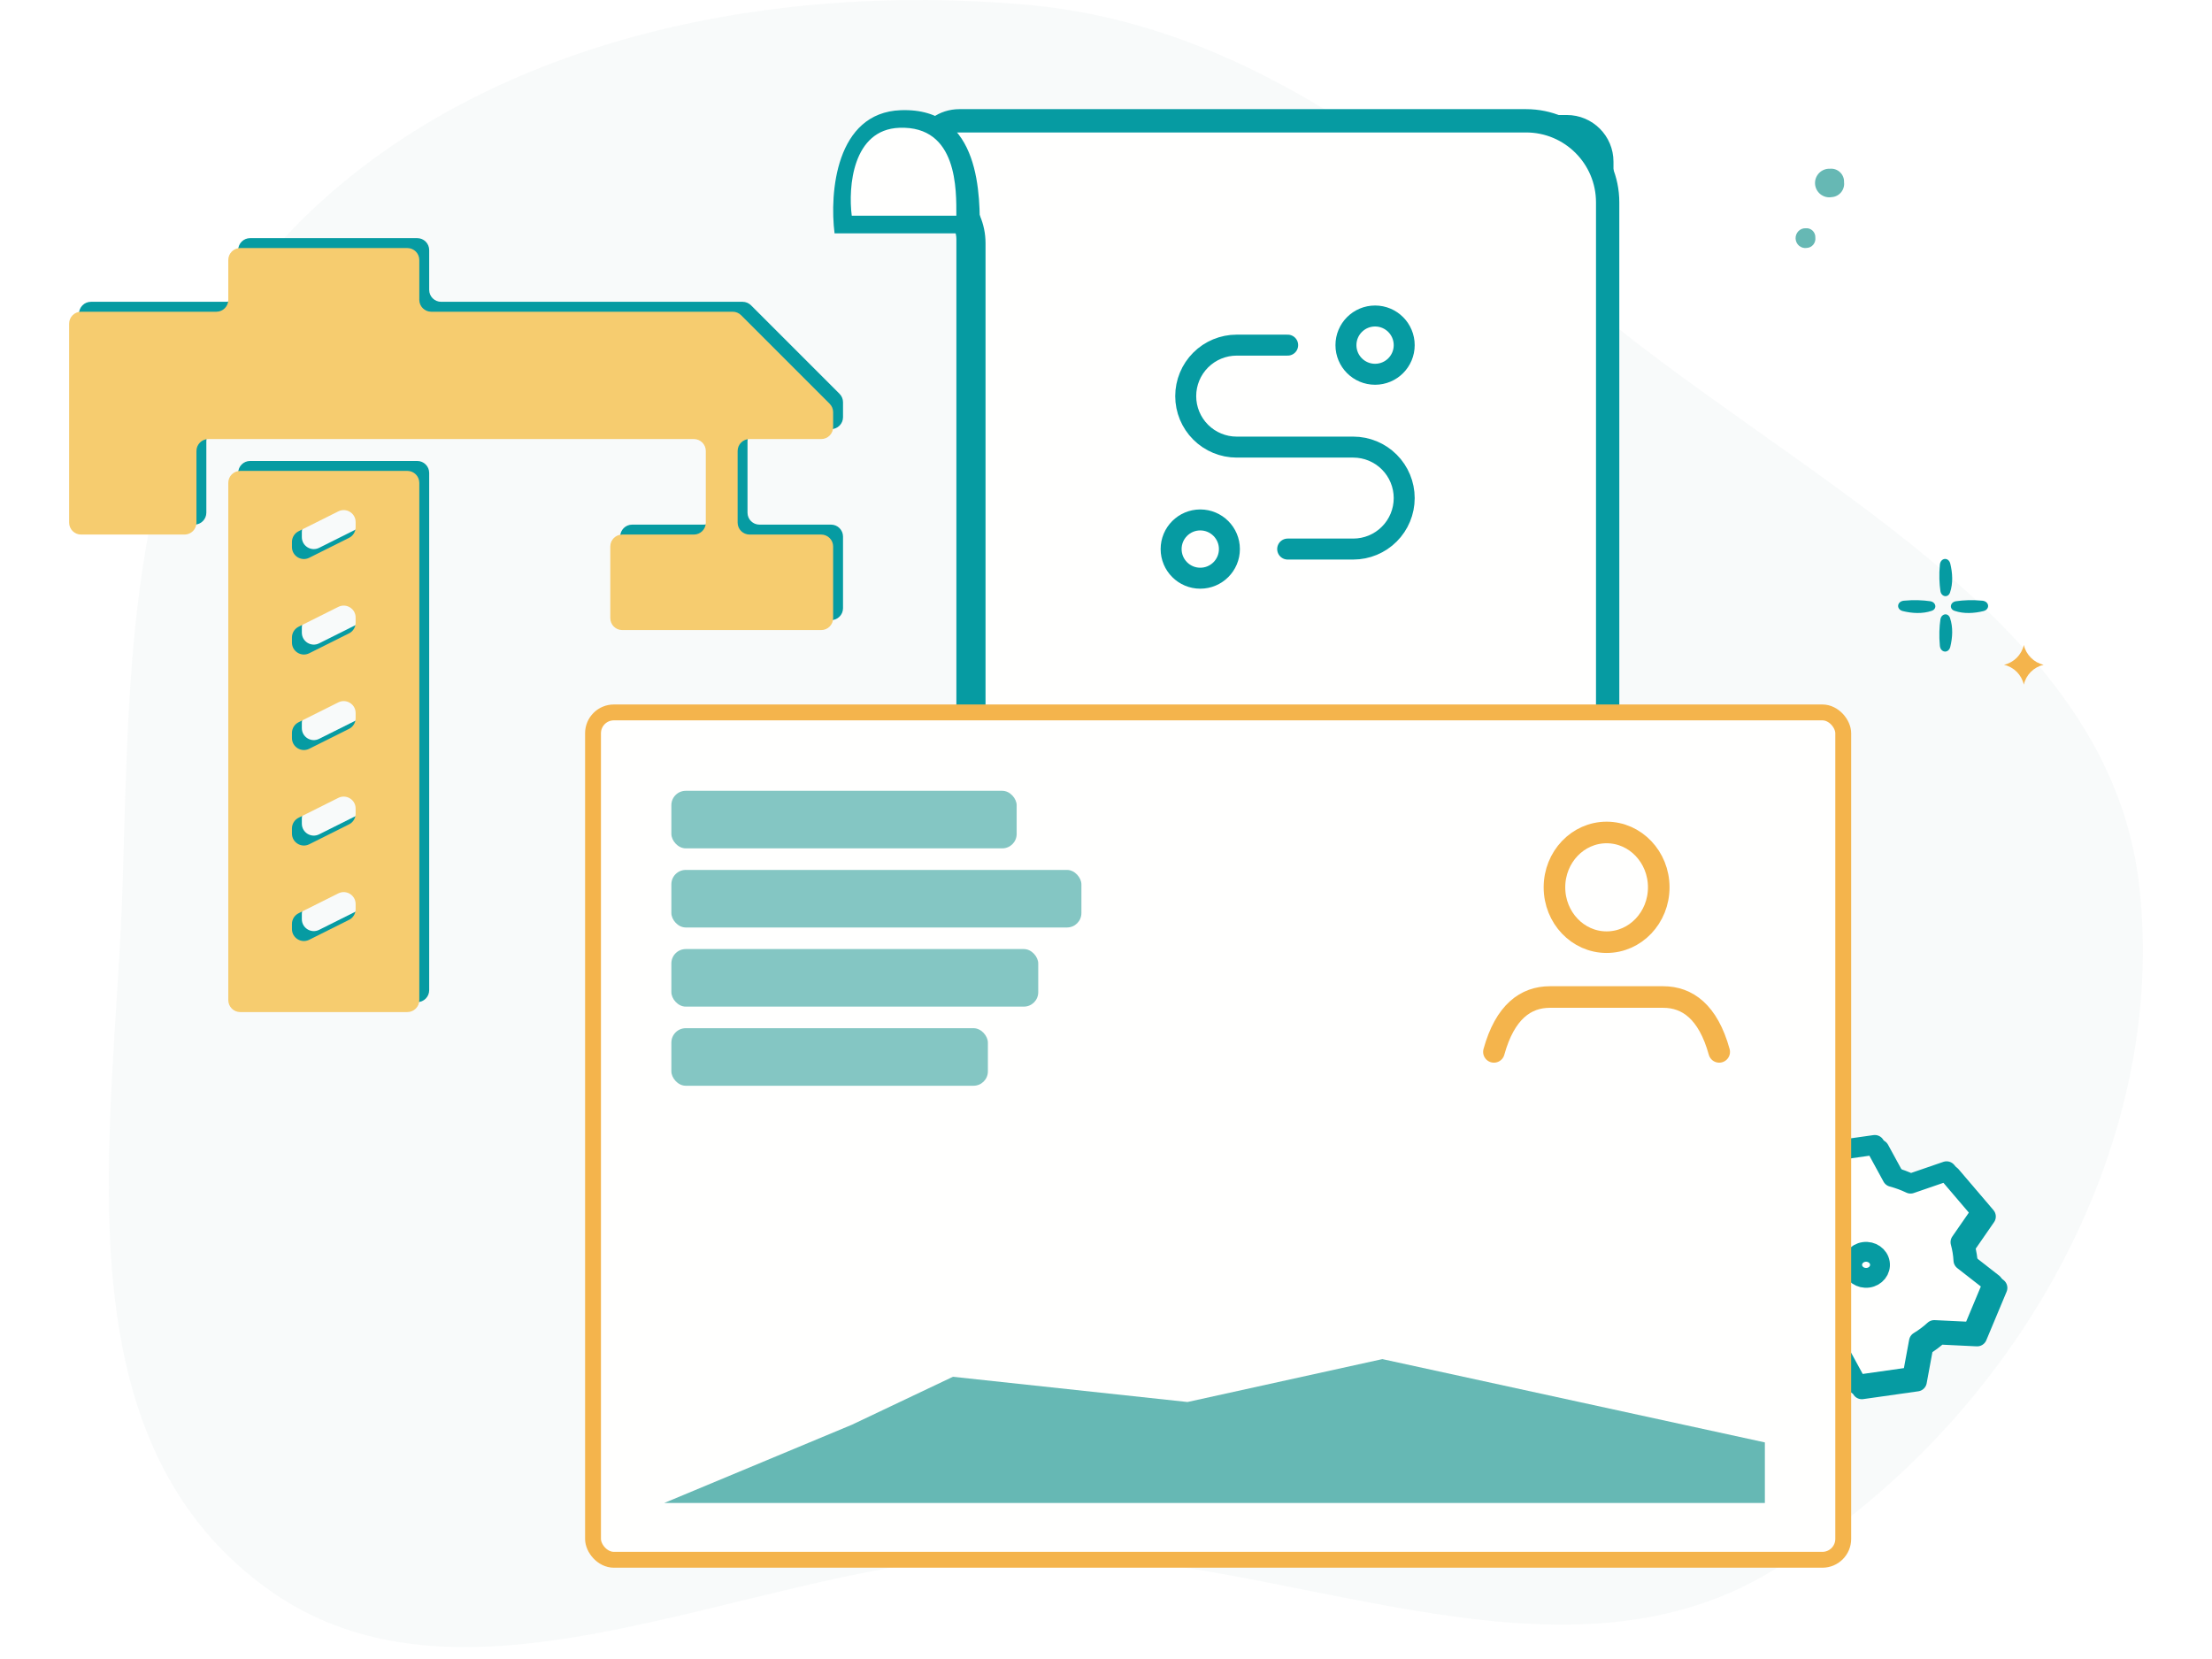 <svg width="160" height="120" viewBox="0 0 160 120" fill="none" xmlns="http://www.w3.org/2000/svg">
<rect width="160" height="120" fill=""/>
<path opacity="0.4" fill-rule="evenodd" clip-rule="evenodd" d="M8.875 63.813C8.332 81.748 3.944 103.477 19.072 114.727C33.962 125.801 55.06 112.56 74.174 112.373C92.874 112.191 112.462 123.107 128.123 113.663C145.577 103.139 157.013 82.951 154.705 63.813C152.514 45.646 132.354 35.823 117.304 23.96C104.086 13.541 91.471 1.841 74.174 0.335C55.308 -1.308 35.123 2.976 22.068 15.667C9.236 28.141 9.395 46.609 8.875 63.813Z" fill="#EDF4F4"/>
<path d="M128.474 93.46C128.416 93.247 128.369 93.029 128.333 92.807C128.297 92.585 128.274 92.365 128.262 92.145L126.128 90.481L127.597 86.969L130.371 87.102C130.708 86.793 131.08 86.513 131.481 86.271L131.954 83.711L135.938 83.145L137.2 85.459C137.66 85.58 138.103 85.743 138.523 85.945L141.13 85.048L143.645 87.995L142.135 90.177C142.193 90.389 142.24 90.607 142.276 90.829C142.312 91.051 142.336 91.272 142.347 91.491L144.481 93.156L143.012 96.668L140.238 96.534C139.901 96.844 139.529 97.123 139.128 97.365L138.655 99.926L134.671 100.491L133.409 98.177C132.949 98.057 132.506 97.893 132.086 97.691L129.479 98.588L126.964 95.641L128.474 93.46Z" fill="#F6CC6F" stroke="#069BA2" stroke-width="1.435" stroke-linecap="round" stroke-linejoin="round"/>
<path d="M128.146 93.131C128.088 92.918 128.041 92.7 128.005 92.478C127.969 92.256 127.945 92.035 127.933 91.816L125.8 90.151L127.269 86.639L130.043 86.773C130.38 86.463 130.752 86.184 131.153 85.942L131.626 83.382L135.61 82.816L136.872 85.13C137.332 85.251 137.775 85.414 138.195 85.616L140.802 84.719L143.317 87.666L141.806 89.848C141.865 90.06 141.912 90.278 141.948 90.5C141.984 90.722 142.007 90.943 142.019 91.162L144.153 92.827L142.684 96.339L139.91 96.205C139.573 96.515 139.201 96.794 138.8 97.036L138.327 99.597L134.343 100.162L133.081 97.848C132.621 97.728 132.178 97.564 131.758 97.362L129.151 98.259L126.636 95.312L128.146 93.131Z" fill="#FFFFFE" stroke="#069BA2" stroke-width="1.435" stroke-linecap="round" stroke-linejoin="round"/>
<path opacity="0.1" d="M128.005 92.478C128.041 92.7 128.088 92.918 128.146 93.131L126.636 95.312L129.151 98.259C129.151 92.797 130.485 87.772 131.153 85.942C130.751 86.184 130.38 86.463 130.043 86.773L127.269 86.64L125.8 90.151L127.933 91.816C127.945 92.036 127.969 92.257 128.005 92.478Z" fill="#F6CC6F" stroke="#069BA2" stroke-width="1.435" stroke-linecap="round" stroke-linejoin="round"/>
<path d="M135.13 92.421C135.68 92.343 136.058 91.863 135.975 91.348C135.891 90.833 135.378 90.479 134.828 90.557C134.278 90.635 133.9 91.116 133.983 91.63C134.066 92.145 134.58 92.499 135.13 92.421Z" stroke="#069BA2" stroke-width="1.435" stroke-linecap="round" stroke-linejoin="round"/>
<path d="M115.864 11.691C115.864 10.294 114.732 9.162 113.335 9.162H74.27H68.978C66.71 9.162 65.589 11.918 67.213 13.502L69.257 15.495C69.742 15.967 70.021 16.61 70.021 17.296V17.324V17.352V17.38V17.409V17.439V17.469V17.499V17.53V17.562V17.594V17.626V17.659V17.693V17.727V17.761V17.796V17.831V17.867V17.904V17.94V17.978V18.015V18.054V18.092V18.131V18.171V18.211V18.252V18.293V18.334V18.376V18.419V18.462V18.505V18.549V18.593V18.638V18.683V18.729V18.775V18.821V18.868V18.916V18.964V19.012V19.061V19.11V19.16V19.21V19.26V19.311V19.363V19.414V19.466V19.519V19.572V19.626V19.68V19.734V19.789V19.844V19.9V19.956V20.012V20.069V20.127V20.184V20.242V20.301V20.36V20.419V20.479V20.539V20.6V20.66V20.722V20.784V20.846V20.908V20.971V21.035V21.098V21.162V21.227V21.292V21.357V21.423V21.489V21.555V21.622V21.689V21.757V21.825V21.893V21.962V22.031V22.1V22.17V22.24V22.311V22.381V22.453V22.524V22.596V22.669V22.741V22.814V22.888V22.962V23.036V23.11V23.185V23.26V23.336V23.412V23.488V23.564V23.641V23.718V23.796V23.874V23.952V24.03V24.109V24.189V24.268V24.348V24.428V24.509V24.59V24.671V24.752V24.834V24.916V24.999V25.081V25.165V25.248V25.332V25.416V25.5V25.584V25.669V25.755V25.84V25.926V26.012V26.099V26.185V26.272V26.36V26.447V26.535V26.623V26.712V26.801V26.89V26.979V27.069V27.159V27.249V27.339V27.43V27.521V27.613V27.704V27.796V27.888V27.98V28.073V28.166V28.259V28.353V28.446V28.54V28.634V28.729V28.824V28.919V29.014V29.11V29.205V29.301V29.398V29.494V29.591V29.688V29.785V29.883V29.98V30.078V30.176V30.275V30.373V30.472V30.572V30.671V30.77V30.87V30.97V31.07V31.171V31.272V31.373V31.474V31.575V31.677V31.779V31.881V31.983V32.085V32.188V32.291V32.394V32.497V32.6V32.704V32.808V32.912V33.016V33.121V33.225V33.33V33.435V33.54V33.646V33.751V33.857V33.963V34.069V34.176V34.282V34.389V34.496V34.603V34.71V34.817V34.925V35.033V35.141V35.249V35.357V35.465V35.574V35.683V35.792V35.901V36.01V36.119V36.229V36.339V36.448V36.558V36.669V36.779V36.889V37V37.111V37.221V37.332V37.444V37.555V37.666V37.778V37.889V38.001V38.113V38.225V38.338V38.45V38.562V38.675V38.788V38.901V39.014V39.127V39.24V39.353V39.467V39.58V39.694V39.808V39.922V40.035V40.15V40.264V40.378V40.492V40.607V40.722V40.836V40.951V41.066V41.181V41.296V41.411V41.526V41.642V41.757V41.873V41.988V42.104V42.22V42.336V42.452V42.568V42.684V42.8V42.916V43.032V43.149V43.265V43.382V43.498V43.615V43.732V43.848V43.965V44.082V44.199V44.316V44.433V44.55V44.667V44.785V44.902V45.019V45.136V45.254V45.371V45.489V45.606V45.724V45.841V45.959V46.077V46.194V46.312V46.43V46.548V46.665V46.783V46.901V47.019V47.137V47.255V47.373V47.491V47.609V47.727V47.845V47.963V48.081V48.199V48.317V48.435V48.553V48.671V48.789V48.907V49.025V49.144V49.262V49.38V49.498V49.616V49.734V49.852V49.97V50.088V50.206V50.324V50.442V50.56V50.678V50.796V50.914V51.031V51.149V51.267V51.385V51.503V51.62V51.738V51.856V51.973V52.091V52.209V52.326V52.443V52.561V52.678V52.796V52.913V53.03V53.147V53.264V53.382V53.499V53.616V53.733V53.849V53.966V54.083V54.2V54.316V54.433V54.549V54.666V54.782V54.898V55.015V55.131V55.247V55.363V55.479V55.594V55.71V55.826V55.941V56.057V56.172V56.288V56.403V56.518V56.633V56.748V56.863V56.978V57.093V57.207V57.322V57.436V57.55V57.664V57.779V57.893V58.006V58.12V58.234V58.347V58.461V58.574V58.687V58.8V58.913V59.026V59.139V59.251V59.364V59.476V59.588V59.7V59.812V59.924V60.036V60.147V60.259V60.37V60.481V60.592V60.703V60.814V60.924V61.035V61.145V61.255V61.365V61.475V61.584V61.694V61.803V61.913V62.022V62.13V62.239V62.348V62.456V62.564V62.672V62.78V62.888V62.995V63.103V63.21V63.317V63.424V63.531V63.637V63.743V63.849V63.955V64.061V64.167V64.272V64.377V64.482V64.587V64.692V64.796V64.9V65.004V65.108V65.212V65.315V65.418V65.522V65.624V65.727V65.829V65.931V66.033C70.021 67.184 70.405 67.77 70.752 68.087C71.127 68.43 71.558 68.545 71.741 68.579C71.755 68.582 71.786 68.585 71.864 68.585H113.335C114.732 68.585 115.864 67.453 115.864 66.057V11.691Z" fill="#FFFFFE" stroke="#069BA2" stroke-width="1.686"/>
<path d="M116.286 14.638C116.286 11.38 113.644 8.738 110.386 8.738H74.692H69.4C67.132 8.738 66.011 11.494 67.635 13.077L69.17 14.574C69.982 15.366 70.443 16.447 70.443 17.585V17.621V17.658V17.696V17.733V17.772V17.81V17.849V17.889V17.929V17.969V18.01V18.051V18.093V18.135V18.178V18.221V18.264V18.308V18.352V18.396V18.441V18.486V18.532V18.578V18.625V18.672V18.72V18.767V18.815V18.864V18.913V18.962V19.012V19.062V19.113V19.164V19.215V19.267V19.319V19.372V19.425V19.478V19.532V19.586V19.64V19.695V19.75V19.806V19.861V19.918V19.974V20.032V20.089V20.147V20.205V20.264V20.322V20.382V20.441V20.501V20.562V20.622V20.683V20.745V20.807V20.869V20.931V20.994V21.057V21.121V21.185V21.249V21.314V21.378V21.444V21.509V21.575V21.642V21.708V21.775V21.843V21.91V21.978V22.046V22.115V22.184V22.253V22.323V22.393V22.463V22.534V22.605V22.676V22.747V22.819V22.892V22.964V23.037V23.11V23.184V23.257V23.331V23.406V23.48V23.555V23.631V23.706V23.782V23.859V23.935V24.012V24.089V24.166V24.244V24.322V24.401V24.479V24.558V24.637V24.717V24.796V24.876V24.957V25.037V25.118V25.199V25.281V25.362V25.444V25.527V25.609V25.692V25.775V25.858V25.942V26.026V26.11V26.195V26.279V26.364V26.45V26.535V26.621V26.707V26.793V26.88V26.966V27.053V27.141V27.228V27.316V27.404V27.492V27.581V27.669V27.759V27.848V27.937V28.027V28.117V28.207V28.298V28.388V28.479V28.57V28.662V28.753V28.845V28.937V29.03V29.122V29.215V29.308V29.401V29.494V29.588V29.682V29.776V29.87V29.965V30.059V30.154V30.25V30.345V30.44V30.536V30.632V30.728V30.825V30.921V31.018V31.115V31.212V31.309V31.407V31.505V31.603V31.701V31.799V31.898V31.996V32.095V32.194V32.294V32.393V32.493V32.593V32.693V32.793V32.893V32.994V33.094V33.195V33.296V33.397V33.499V33.6V33.702V33.804V33.906V34.008V34.111V34.213V34.316V34.419V34.522V34.625V34.728V34.832V34.935V35.039V35.143V35.247V35.352V35.456V35.56V35.665V35.77V35.875V35.98V36.085V36.191V36.296V36.402V36.508V36.613V36.719V36.826V36.932V37.038V37.145V37.252V37.358V37.465V37.572V37.68V37.787V37.894V38.002V38.11V38.217V38.325V38.433V38.541V38.65V38.758V38.866V38.975V39.083V39.192V39.301V39.41V39.519V39.628V39.737V39.847V39.956V40.066V40.175V40.285V40.395V40.505V40.615V40.725V40.835V40.945V41.055V41.166V41.276V41.387V41.498V41.608V41.719V41.83V41.941V42.052V42.163V42.274V42.385V42.496V42.608V42.719V42.831V42.942V43.054V43.165V43.277V43.389V43.501V43.613V43.724V43.837V43.949V44.061V44.173V44.285V44.397V44.509V44.622V44.734V44.846V44.959V45.071V45.184V45.296V45.409V45.522V45.634V45.747V45.86V45.972V46.085V46.198V46.311V46.423V46.536V46.649V46.762V46.875V46.988V47.101V47.214V47.327V47.44V47.553V47.666V47.779V47.892V48.005V48.118V48.231V48.344V48.457V48.57V48.683V48.796V48.909V49.022V49.135V49.248V49.361V49.474V49.587V49.7V49.813V49.926V50.039V50.152V50.265V50.378V50.491V50.604V50.716V50.829V50.942V51.055V51.167V51.28V51.393V51.505V51.618V51.73V51.843V51.956V52.068V52.18V52.293V52.405V52.517V52.63V52.742V52.854V52.966V53.078V53.19V53.302V53.414V53.526V53.637V53.749V53.861V53.972V54.084V54.196V54.307V54.418V54.529V54.641V54.752V54.863V54.974V55.085V55.196V55.307V55.417V55.528V55.639V55.749V55.859V55.97V56.08V56.19V56.3V56.41V56.52V56.63V56.74V56.849V56.959V57.069V57.178V57.287V57.396V57.505V57.614V57.723V57.832V57.941V58.049V58.158V58.266V58.374V58.482V58.59V58.698V58.806V58.914V59.021V59.129V59.236V59.343V59.45V59.557V59.664V59.771V59.878V59.984V60.09V60.197V60.303V60.409V60.514V60.62V60.726V60.831V60.936V61.042V61.147V61.251V61.356V61.461V61.565V61.669V61.774V61.877V61.981V62.085V62.189V62.292V62.395V62.498V62.601V62.704V62.806V62.909V63.011V63.113V63.215V63.317V63.419V63.52V63.621V63.722V63.823V63.924V64.025V64.125V64.225V64.325V64.425V64.525V64.624V64.724V64.823V64.922V65.02V65.119V65.218V65.316V65.414V65.511V65.609C70.443 66.759 70.827 67.346 71.174 67.662C71.549 68.005 71.98 68.121 72.162 68.155C72.177 68.158 72.208 68.161 72.286 68.161H113.757C115.154 68.161 116.286 67.029 116.286 65.632V14.638Z" fill="#FFFFFE" stroke="#069BA2" stroke-width="1.686"/>
<g clip-path="url(#clip0)">
<path d="M86.818 41.823C87.982 41.823 88.926 40.88 88.926 39.716C88.926 38.552 87.982 37.608 86.818 37.608C85.654 37.608 84.711 38.552 84.711 39.716C84.711 40.88 85.654 41.823 86.818 41.823Z" stroke="#069BA2" stroke-width="1.517" stroke-linecap="round" stroke-linejoin="round"/>
<path d="M99.463 27.072C100.627 27.072 101.57 26.129 101.57 24.965C101.57 23.801 100.627 22.857 99.463 22.857C98.299 22.857 97.356 23.801 97.356 24.965C97.356 26.129 98.299 27.072 99.463 27.072Z" stroke="#069BA2" stroke-width="1.517" stroke-linecap="round" stroke-linejoin="round"/>
<path d="M93.141 39.715H97.883C98.861 39.715 99.799 39.327 100.49 38.635C101.182 37.944 101.57 37.006 101.57 36.028C101.57 35.05 101.182 34.112 100.49 33.42C99.799 32.728 98.861 32.34 97.883 32.34H89.453C88.475 32.34 87.537 31.951 86.846 31.26C86.154 30.568 85.766 29.63 85.766 28.652C85.766 27.674 86.154 26.736 86.846 26.044C87.537 25.353 88.475 24.964 89.453 24.964H93.141" stroke="#069BA2" stroke-width="1.517" stroke-linecap="round" stroke-linejoin="round"/>
</g>
<path d="M60.366 16.877H70.874C70.874 14.331 71.044 7.753 65.153 7.971C60.44 8.144 59.998 13.981 60.366 16.877Z" fill="#069BA2"/>
<path d="M61.61 15.604H69.175C69.175 13.786 69.298 9.087 65.056 9.243C61.663 9.367 61.344 13.535 61.61 15.604Z" fill="#FFFFFE"/>
<path d="M76.71 61.888C76.716 61.466 76.891 60.986 77.184 60.619C77.477 60.251 77.81 60.086 78.102 60.086H121.557C121.921 60.086 122.099 60.289 122.129 60.465C122.267 61.27 122.333 62.55 121.869 64.093C121.412 65.613 121.047 66.752 120.53 67.528C120.284 67.898 120.023 68.151 119.731 68.316C119.442 68.48 119.073 68.585 118.567 68.585H118.501H118.436H118.37H118.304H118.238H118.171H118.104H118.037H117.969H117.901H117.833H117.765H117.696H117.627H117.558H117.489H117.419H117.349H117.278H117.208H117.137H117.066H116.994H116.923H116.851H116.778H116.706H116.633H116.56H116.487H116.413H116.34H116.266H116.191H116.117H116.042H115.967H115.891H115.816H115.74H115.664H115.588H115.511H115.434H115.357H115.28H115.202H115.125H115.047H114.968H114.89H114.811H114.732H114.653H114.574H114.494H114.414H114.334H114.254H114.173H114.092H114.012H113.93H113.849H113.767H113.685H113.603H113.521H113.439H113.356H113.273H113.19H113.107H113.023H112.939H112.855H112.771H112.687H112.602H112.518H112.433H112.348H112.262H112.177H112.091H112.005H111.919H111.833H111.746H111.66H111.573H111.486H111.399H111.311H111.224H111.136H111.048H110.96H110.872H110.784H110.695H110.606H110.517H110.428H110.339H110.249H110.16H110.07H109.98H109.89H109.8H109.71H109.619H109.528H109.437H109.346H109.255H109.164H109.072H108.981H108.889H108.797H108.705H108.613H108.521H108.428H108.336H108.243H108.15H108.057H107.964H107.871H107.777H107.684H107.59H107.496H107.402H107.308H107.214H107.12H107.025H106.931H106.836H106.742H106.647H106.552H106.457H106.361H106.266H106.171H106.075H105.979H105.884H105.788H105.692H105.596H105.5H105.403H105.307H105.211H105.114H105.017H104.921H104.824H104.727H104.63H104.533H104.436H104.339H104.241H104.144H104.046H103.949H103.851H103.753H103.655H103.558H103.46H103.362H103.263H103.165H103.067H102.969H102.87H102.772H102.673H102.575H102.476H102.377H102.279H102.18H102.081H101.982H101.883H101.784H101.685H101.586H101.487H101.388H101.288H101.189H101.09H100.99H100.891H100.791H100.692H100.592H100.493H100.393H100.293H100.194H100.094H99.994H99.894H99.795H99.695H99.595H99.495H99.395H99.295H99.195H99.096H98.996H98.896H98.796H98.696H98.596H98.496H98.395H98.296H98.195H98.095H97.995H97.895H97.795H97.695H97.595H97.495H97.395H97.295H97.195H97.095H96.995H96.895H96.795H96.695H96.595H96.495H96.395H96.295H96.195H96.095H95.995H95.895H95.796H95.696H95.596H95.496H95.397H95.297H95.197H95.098H94.998H94.899H94.799H94.7H94.6H94.501H94.401H94.302H94.203H94.104H94.004H93.905H93.806H93.707H93.608H93.509H93.41H93.312H93.213H93.114H93.016H92.917H92.819H92.72H92.622H92.523H92.425H92.327H92.229H92.131H92.033H91.935H91.837H91.739H91.642H91.544H91.447H91.349H91.252H91.155H91.058H90.96H90.863H90.766H90.67H90.573H90.476H90.38H90.283H90.187H90.091H89.995H89.898H89.803H89.707H89.611H89.515H89.42H89.324H89.229H89.134H89.039H88.944H88.849H88.754H88.66H88.565H88.471H88.376H88.282H88.188H88.094H88.001H87.907H87.813H87.72H87.627H87.534H87.441H87.348H87.255H87.162H87.07H86.978H86.885H86.793H86.701H86.61H86.518H86.427H86.335H86.244H86.153H86.062H85.972H85.881H85.791H85.701H85.611H85.521H85.431H85.341H85.252H85.163H85.073H84.984H84.896H84.807H84.719H84.63H84.543H84.455H84.367H84.279H84.192H84.105H84.018H83.931H83.844H83.758H83.672H83.586H83.5H83.414H83.329H83.243H83.158H83.073H82.988H82.904H82.82H82.736H82.651H82.568H82.484H82.401H82.318H82.235H82.152H82.07H81.988H81.906H81.824H81.742H81.661H81.579H81.499H81.418H81.337H81.257H81.177H81.097H81.017H80.938H80.859H80.78H80.701H80.623H80.544H80.466H80.389H80.311H80.234H80.157H80.08H80.004H79.927H79.851H79.775H79.7H79.624H79.549H79.475H79.4H79.326H79.252H79.178H79.104H79.031H78.958H78.885H78.813H78.741H78.669H78.597H78.525H78.454H78.383H78.313H78.243H78.172H78.103H78.033H77.964H77.895H77.826H77.758H77.69H77.622H77.555H77.487H77.421H77.354H77.287H77.221H77.156H77.09H77.025H76.96H76.895H76.831H76.767H76.704H76.64H76.577H76.514H76.452H76.39H76.328H76.266H76.205H76.144H76.084H76.023H75.964H75.904H75.845H75.786H75.727H75.669H75.611H75.553H75.496H75.439H75.382H75.326H75.27H75.214H75.159H75.104H75.049H74.995H74.941H74.887H74.834H74.781H74.728H74.676H74.624H74.589C74.586 68.582 74.581 68.578 74.574 68.573C74.536 68.537 74.481 68.463 74.441 68.347C74.4 68.232 74.387 68.114 74.396 68.019C74.406 67.924 74.433 67.887 74.437 67.883C75.132 67.08 75.81 66.053 76.213 64.807C76.566 63.715 76.698 62.729 76.71 61.888ZM74.597 68.59C74.597 68.59 74.596 68.59 74.595 68.589L74.597 68.59Z" fill="#FFFFFE" stroke="#069BA2" stroke-width="1.686"/>
<path opacity="0.2" d="M78.621 65.087C79.18 63.987 80.4 62.214 81.633 62.214H118.008C118.573 62.214 119.118 62.505 119.212 63.062C119.293 63.546 119.275 64.207 118.913 64.972C118.151 66.581 117.557 67.731 115.409 67.731C103.726 67.731 75.117 67.731 75.117 67.731C75.117 67.731 77.743 66.811 78.621 65.087Z" fill="#069BA2"/>
<path fill-rule="evenodd" clip-rule="evenodd" d="M31.044 71.624C31.044 72.101 30.657 72.488 30.18 72.488H18.091C17.615 72.488 17.228 72.101 17.228 71.624V34.206C17.228 33.73 17.615 33.343 18.091 33.343H30.18C30.657 33.343 31.044 33.73 31.044 34.206V71.624ZM26.439 64.674C26.439 64.032 25.763 63.615 25.189 63.902L22.311 65.341C22.018 65.487 21.833 65.787 21.833 66.114V66.485C21.833 67.127 22.509 67.545 23.083 67.258L25.961 65.819C26.254 65.672 26.439 65.373 26.439 65.046V64.674ZM26.439 57.767C26.439 57.125 25.763 56.707 25.189 56.994L22.311 58.433C22.018 58.58 21.833 58.879 21.833 59.206V59.578C21.833 60.219 22.509 60.637 23.083 60.35L25.961 58.911C26.254 58.764 26.439 58.465 26.439 58.138V57.767ZM26.439 50.859C26.439 50.217 25.763 49.799 25.189 50.086L22.311 51.525C22.018 51.672 21.833 51.971 21.833 52.298V52.67C21.833 53.312 22.509 53.729 23.083 53.442L25.961 52.003C26.254 51.856 26.439 51.557 26.439 51.23V50.859ZM26.439 43.951C26.439 43.309 25.763 42.891 25.189 43.178L22.311 44.617C22.018 44.764 21.833 45.063 21.833 45.39V45.762C21.833 46.404 22.509 46.821 23.083 46.534L25.961 45.095C26.254 44.949 26.439 44.65 26.439 44.322V43.951ZM31.044 20.966C31.044 21.443 31.43 21.83 31.907 21.83H53.712C53.941 21.83 54.161 21.921 54.323 22.083L60.725 28.485C60.887 28.647 60.978 28.866 60.978 29.095V30.177C60.978 30.654 60.591 31.04 60.114 31.04H54.934C54.457 31.04 54.07 31.427 54.07 31.904V37.085C54.07 37.562 54.457 37.948 54.934 37.948H60.114C60.591 37.948 60.978 38.335 60.978 38.812V43.993C60.978 44.47 60.591 44.856 60.114 44.856H45.723C45.246 44.856 44.86 44.47 44.86 43.993V38.812C44.86 38.335 45.246 37.948 45.723 37.948H50.904C51.381 37.948 51.767 37.562 51.767 37.085V31.904C51.767 31.427 51.381 31.04 50.904 31.04H15.789C15.312 31.04 14.925 31.427 14.925 31.904V37.085C14.925 37.562 14.539 37.948 14.062 37.948H6.578C6.101 37.948 5.715 37.562 5.715 37.085V22.693C5.715 22.216 6.101 21.83 6.578 21.83H16.364C16.841 21.83 17.228 21.443 17.228 20.966V18.088C17.228 17.611 17.615 17.225 18.091 17.225H30.18C30.657 17.225 31.044 17.611 31.044 18.088V20.966ZM26.439 37.043C26.439 36.401 25.763 35.983 25.189 36.27L22.311 37.71C22.018 37.856 21.833 38.155 21.833 38.482V38.854C21.833 39.496 22.509 39.913 23.083 39.626L25.961 38.187C26.254 38.041 26.439 37.742 26.439 37.415V37.043Z" fill="#069BA2"/>
<path fill-rule="evenodd" clip-rule="evenodd" d="M30.329 72.342C30.329 72.819 29.942 73.206 29.465 73.206H17.377C16.9 73.206 16.513 72.819 16.513 72.342V34.924C16.513 34.447 16.9 34.061 17.377 34.061H29.465C29.942 34.061 30.329 34.447 30.329 34.924V72.342ZM25.724 65.392C25.724 64.75 25.048 64.333 24.474 64.62L21.596 66.059C21.303 66.205 21.118 66.504 21.118 66.831V67.203C21.118 67.845 21.794 68.263 22.368 67.975L25.246 66.536C25.539 66.39 25.724 66.091 25.724 65.764V65.392ZM25.724 58.484C25.724 57.842 25.048 57.425 24.474 57.712L21.596 59.151C21.303 59.297 21.118 59.596 21.118 59.923V60.295C21.118 60.937 21.794 61.355 22.368 61.068L25.246 59.628C25.539 59.482 25.724 59.183 25.724 58.856V58.484ZM25.724 51.576C25.724 50.934 25.048 50.517 24.474 50.804L21.596 52.243C21.303 52.389 21.118 52.688 21.118 53.016V53.387C21.118 54.029 21.794 54.447 22.368 54.16L25.246 52.721C25.539 52.574 25.724 52.275 25.724 51.948V51.576ZM25.724 44.669C25.724 44.027 25.048 43.609 24.474 43.896L21.596 45.335C21.303 45.482 21.118 45.781 21.118 46.108V46.479C21.118 47.121 21.794 47.539 22.368 47.252L25.246 45.813C25.539 45.666 25.724 45.367 25.724 45.04V44.669ZM30.329 21.684C30.329 22.161 30.715 22.548 31.192 22.548H52.998C53.227 22.548 53.446 22.639 53.608 22.801L60.01 29.203C60.172 29.365 60.263 29.584 60.263 29.813V30.895C60.263 31.372 59.877 31.758 59.4 31.758H54.219C53.742 31.758 53.355 32.145 53.355 32.622V37.803C53.355 38.279 53.742 38.666 54.219 38.666H59.4C59.877 38.666 60.263 39.053 60.263 39.53V44.711C60.263 45.187 59.877 45.574 59.4 45.574H45.008C44.531 45.574 44.145 45.187 44.145 44.711V39.53C44.145 39.053 44.531 38.666 45.008 38.666H50.189C50.666 38.666 51.053 38.279 51.053 37.803V32.622C51.053 32.145 50.666 31.758 50.189 31.758H15.074C14.597 31.758 14.21 32.145 14.21 32.622V37.803C14.21 38.279 13.824 38.666 13.347 38.666H5.863C5.387 38.666 5 38.279 5 37.803V23.411C5 22.934 5.387 22.548 5.863 22.548H15.65C16.127 22.548 16.513 22.161 16.513 21.684V18.806C16.513 18.329 16.9 17.942 17.377 17.942H29.465C29.942 17.942 30.329 18.329 30.329 18.806V21.684ZM25.724 37.761C25.724 37.119 25.048 36.701 24.474 36.988L21.596 38.427C21.303 38.574 21.118 38.873 21.118 39.2V39.572C21.118 40.213 21.794 40.631 22.368 40.344L25.246 38.905C25.539 38.758 25.724 38.459 25.724 38.132V37.761Z" fill="#F6CC6F"/>
<rect x="42.895" y="51.531" width="90.431" height="61.292" rx="1.507" fill="#FFFFFE" stroke="#F4B44C" stroke-width="1.148"/>
<path d="M108.059 76.085C108.863 73.175 110.372 72.117 112.108 72.117H120.306C122.042 72.117 123.551 73.175 124.355 76.085" stroke="#F4B44C" stroke-width="1.561" stroke-linecap="round" stroke-linejoin="round"/>
<path d="M116.21 68.15C118.293 68.15 119.982 66.374 119.982 64.182C119.982 61.991 118.293 60.215 116.21 60.215C114.126 60.215 112.438 61.991 112.438 64.182C112.438 66.374 114.126 68.15 116.21 68.15Z" stroke="#F4B44C" stroke-width="1.561" stroke-linecap="round" stroke-linejoin="round"/>
<path d="M127.658 108.714H48.047L61.62 103.055L68.928 99.586L85.895 101.411L99.99 98.308L127.658 104.333V108.714Z" fill="#66B8B4"/>
<rect opacity="0.8" x="48.562" y="57.201" width="24.976" height="4.163" rx="1.041" fill="#66B8B4"/>
<rect opacity="0.8" x="48.562" y="62.924" width="29.659" height="4.163" rx="1.041" fill="#66B8B4"/>
<rect opacity="0.8" x="48.562" y="68.648" width="26.537" height="4.163" rx="1.041" fill="#66B8B4"/>
<rect opacity="0.8" x="48.562" y="74.372" width="22.895" height="4.163" rx="1.041" fill="#66B8B4"/>
<path d="M140.316 40.845C140.244 41.577 140.28 42.233 140.355 42.749C140.417 43.179 140.91 43.267 141.051 42.856C141.282 42.179 141.229 41.428 141.07 40.774C140.949 40.276 140.367 40.334 140.316 40.845Z" fill="#069BA2"/>
<path d="M143.39 43.45C142.658 43.377 142.002 43.413 141.486 43.488C141.056 43.55 140.968 44.044 141.379 44.184C142.056 44.415 142.807 44.362 143.461 44.203C143.959 44.082 143.901 43.5 143.39 43.45Z" fill="#069BA2"/>
<path d="M140.316 46.715C140.244 45.983 140.28 45.327 140.355 44.81C140.417 44.38 140.91 44.292 141.051 44.704C141.282 45.381 141.229 46.132 141.07 46.785C140.949 47.284 140.367 47.225 140.316 46.715Z" fill="#069BA2"/>
<path d="M137.711 43.45C138.444 43.377 139.1 43.413 139.616 43.488C140.046 43.55 140.134 44.044 139.723 44.184C139.045 44.415 138.294 44.362 137.641 44.203C137.142 44.082 137.201 43.5 137.711 43.45Z" fill="#069BA2"/>
<path d="M132.485 14.259C132.617 14.251 132.746 14.216 132.864 14.156C132.982 14.096 133.086 14.012 133.171 13.911C133.255 13.809 133.317 13.69 133.354 13.563C133.391 13.436 133.401 13.303 133.384 13.172C133.39 13.039 133.367 12.907 133.317 12.784C133.267 12.661 133.192 12.55 133.096 12.459C133 12.367 132.885 12.297 132.76 12.253C132.634 12.21 132.501 12.193 132.369 12.205C132.224 12.198 132.08 12.222 131.945 12.274C131.81 12.327 131.687 12.407 131.585 12.51C131.483 12.613 131.404 12.736 131.352 12.871C131.301 13.007 131.279 13.152 131.287 13.297C131.295 13.441 131.333 13.583 131.4 13.711C131.466 13.84 131.559 13.954 131.672 14.045C131.785 14.136 131.916 14.201 132.056 14.239C132.196 14.275 132.342 14.283 132.485 14.259Z" fill="#66B8B4"/>
<path d="M130.696 17.933C130.786 17.928 130.874 17.903 130.955 17.862C131.035 17.82 131.106 17.762 131.163 17.692C131.221 17.621 131.263 17.539 131.288 17.451C131.313 17.363 131.32 17.271 131.309 17.18C131.313 17.088 131.297 16.996 131.263 16.911C131.229 16.826 131.178 16.749 131.112 16.686C131.047 16.622 130.969 16.574 130.883 16.544C130.798 16.513 130.707 16.502 130.617 16.51C130.519 16.505 130.42 16.521 130.328 16.558C130.236 16.594 130.153 16.65 130.083 16.721C130.014 16.793 129.96 16.878 129.925 16.972C129.89 17.066 129.874 17.166 129.88 17.266C129.886 17.367 129.912 17.465 129.957 17.554C130.002 17.643 130.065 17.722 130.142 17.785C130.219 17.848 130.308 17.893 130.404 17.919C130.499 17.945 130.599 17.95 130.696 17.933Z" fill="#66B8B4"/>
<path d="M146.389 46.651C146.55 47.366 147.108 47.925 147.824 48.086C147.108 48.248 146.55 48.806 146.389 49.522C146.227 48.806 145.669 48.248 144.953 48.086C145.669 47.925 146.227 47.366 146.389 46.651Z" fill="#F4B44C"/>
<defs>
<clipPath id="clip0">
<rect width="25.288" height="25.288" fill="white" transform="translate(80.496 19.696)"/>
</clipPath>
</defs>
</svg>
